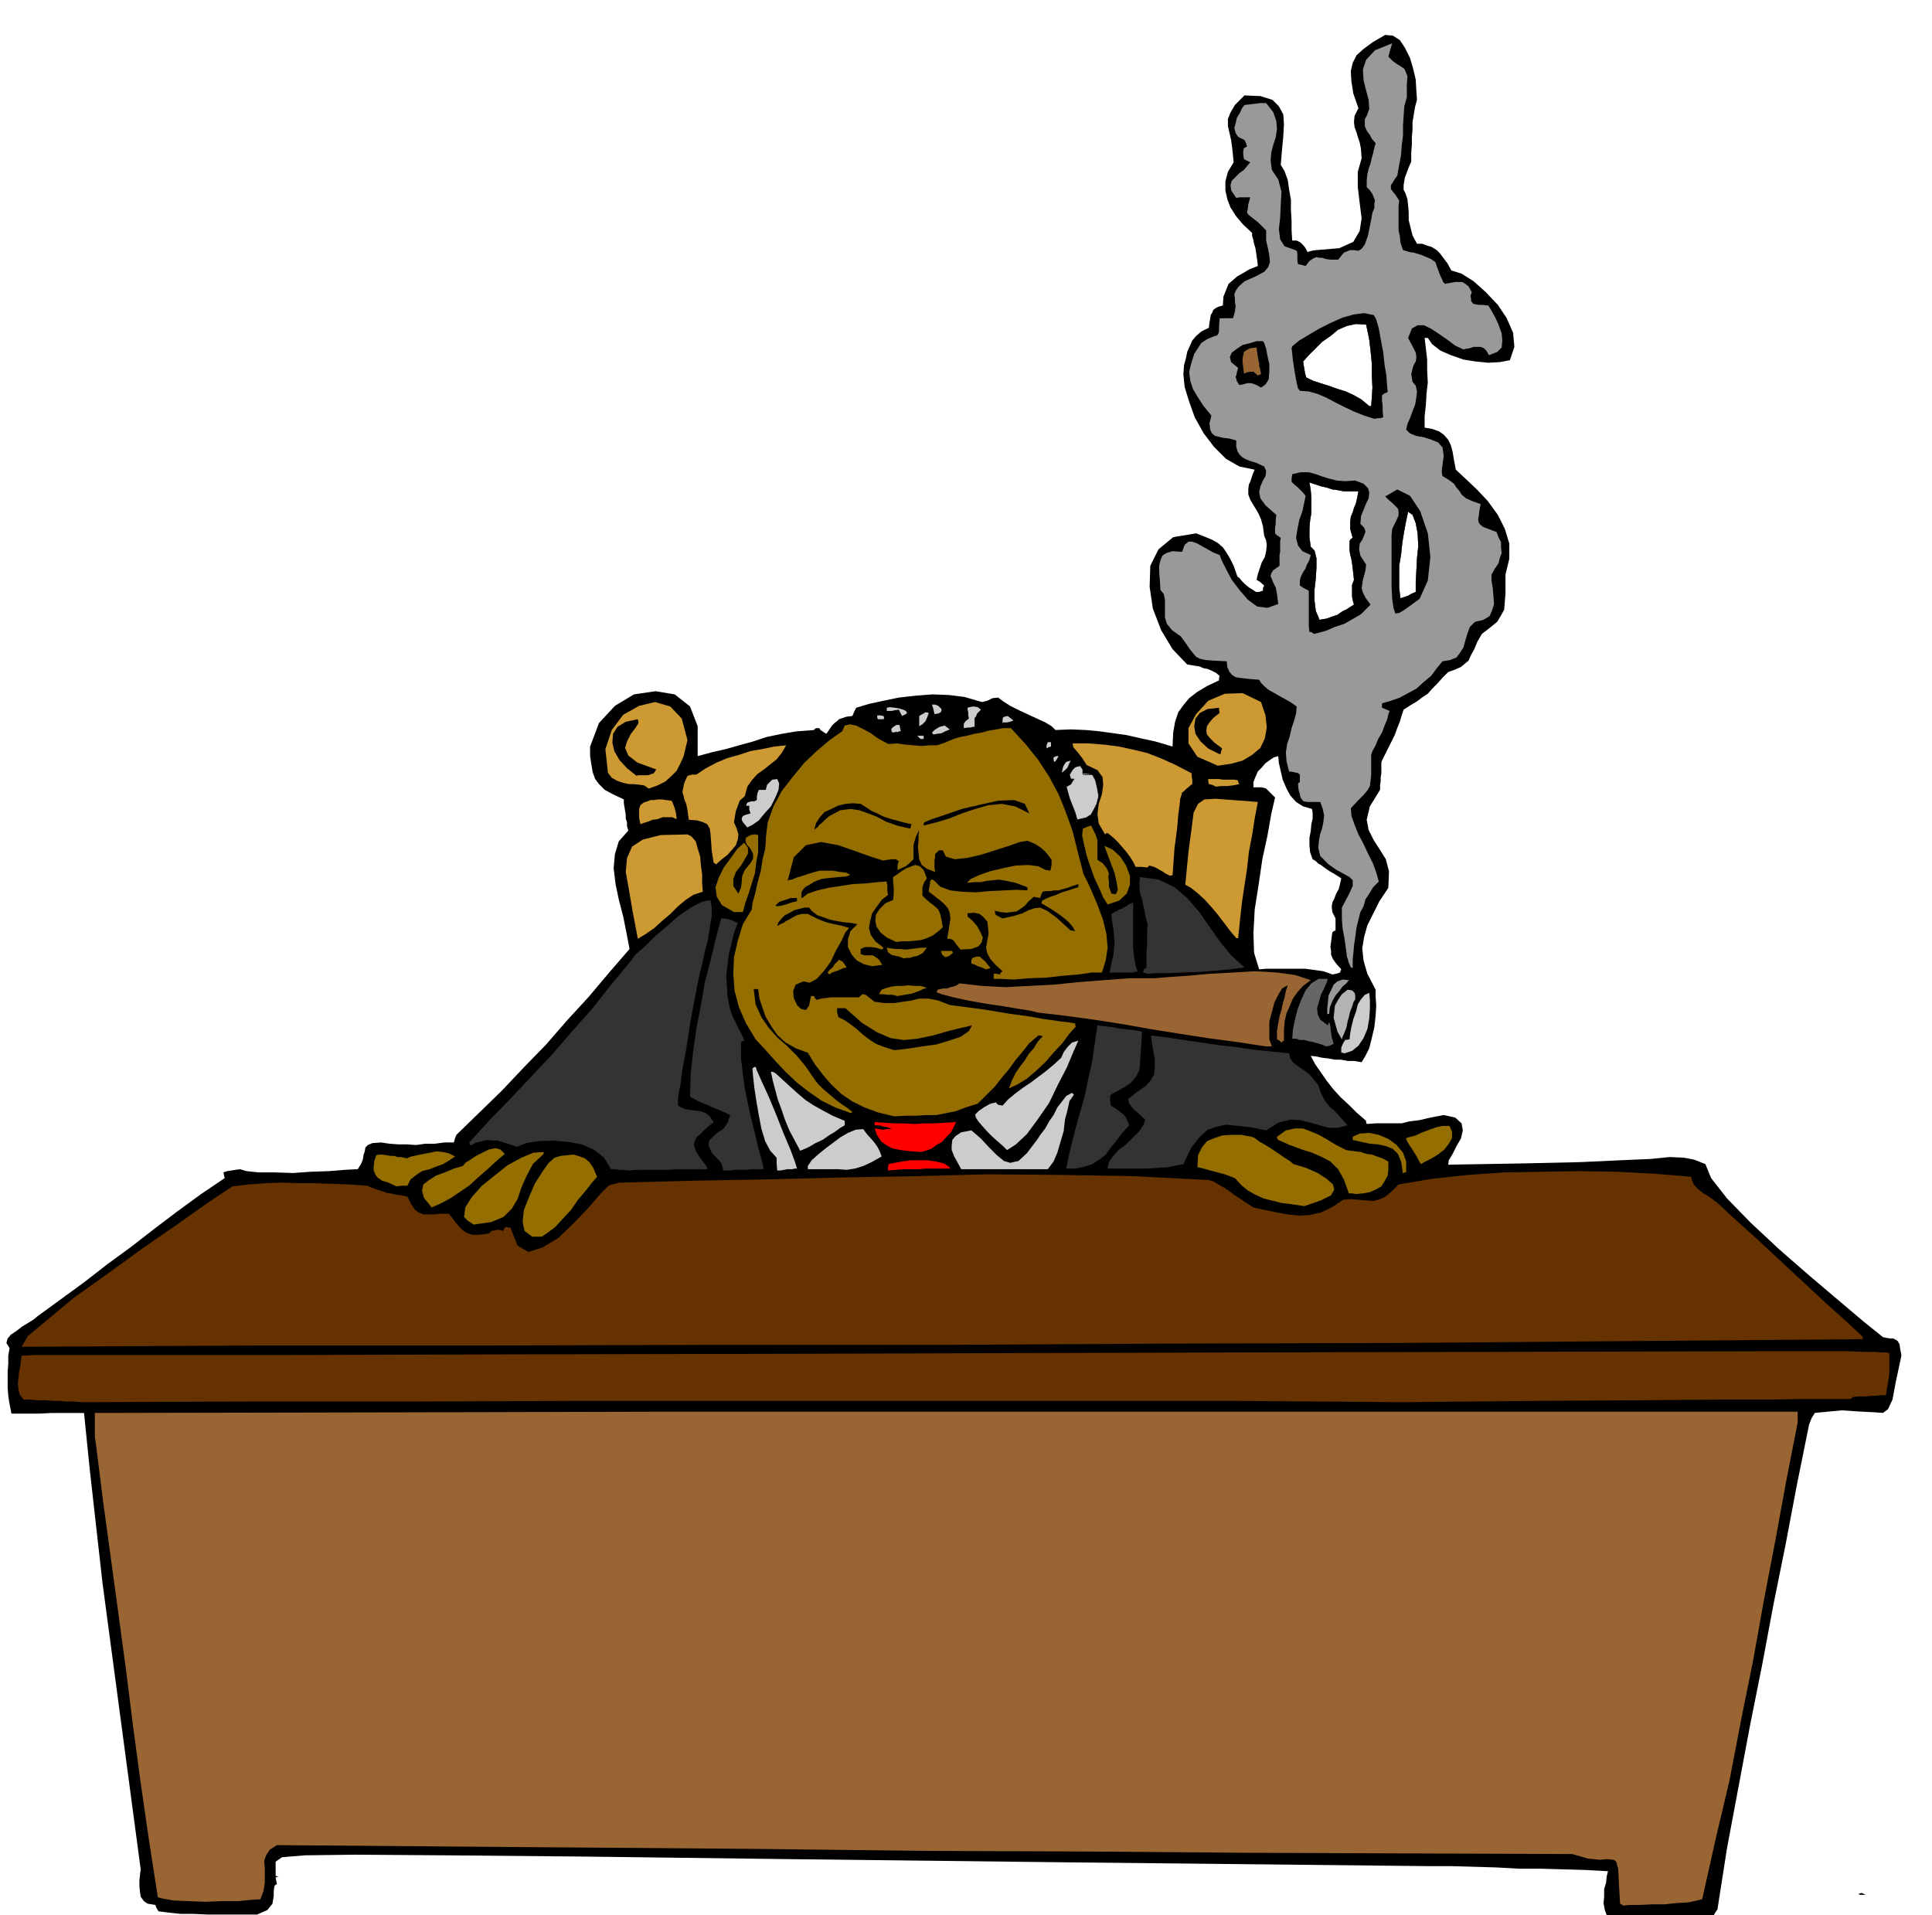 <svg xmlns="http://www.w3.org/2000/svg" width="490.455" height="486.178" fill-rule="evenodd" stroke-linecap="round" preserveAspectRatio="none" viewBox="0 0 3035 3009"><style>.brush1{fill:#000}.pen1{stroke:none}.brush2{fill:#963}.brush4{fill:#946e00}.brush5{fill:#333}.brush6{fill:#ccc}.brush7{fill:red}.brush10{fill:#999}.brush11{fill:#c93}</style><path d="m2531 3018-7-9-3-8-2-11 1-10v-12l3-10 1-10 2-8-36-2-35-1-35-1h-34l-36-2-35-1-35-1h-34l-571-6-435-5-319-4-221-2-142-1-79 1-36 3-10 7v22l2 1 3 1h-3l-2 1 1 5 1 5-3 2-1 2-1 7v8l-1 6-1 6-4 5-4 5-7 3-9 4h-78l-22-1h-20l-19-2-16-2-3-5-2-5-12-2-6-4-5-7-1-7-1-9v-9l1-10 1-8-12-90-12-90-12-90-12-90-12-90-10-89-10-89-9-89H80l-17 1H18l-3-15-2-13-1-13v-25l1-12v-13l2-12-5-8 2-7 5-6 9-6 9-7 10-6 8-5 6-5 37-27 37-27 36-28 37-27 36-28 37-28 37-27 37-25-1-4-1-5 6-2 7-1 6-1 7-1 10 3 19 2h25l29 1 28-2 29-1 25-2 20-1 5-8 3-7 1-7 2-6 1-6 4-4 7-3 14-1 13 2 14 1h13l15 1 14-2h15l15-2h15l2-7 2-5 35-34 36-35 35-37 35-36 33-38 34-37 32-38 32-37-5-26-5-25-7-27-5-24-3-25 2-22 6-20 15-17-2-7v-6l-2-6v-6l-1-6-1-6-1-6v-6l-17-8-13-7-9-9-6-8-4-11-2-12-2-13v-15l14-37 25-27 30-18 34-5 30 5 24 19 12 31v47l22-6 22-5 21-6 22-6 21-7 24-5 24-4 27-2 1-2 3-1h4l2 3 3 2 6 4 5-7 4-6 4-4 4-3 3-3 6-2 6-2 9-1 3-7 3-6 20-6 23-5 24-5 27-3 26-2 26 1 24 3 24 7 4 1 8-2 8-4 9-1 8 6 11 7 14 7 15 7 13 6 13 6 10 6 6 6 24-1 24 1 21 2 22 3 21 3 22 5 23 5 27 8 1-22 3-17 5-15 8-11 9-11 13-10 15-9 19-9v-4l1-3-6-5-6-3-7-3-6-1-7-3-7-1-6-1-6-1-23-24-18-30-13-34-5-34 1-33 13-26 23-19 36-6 13 5 12 5 9 5 8 7 5 7 6 10 6 12 6 17 3 2 4 5 5 5 6 5 5 3 6 4h5l6-2v-4l2-4-7-6-5-3 2-9 3-9 3-9 5-9 2-9 1-9-1-8-3-7-2-15-3-11-4-9-4-7-5-8-4-7-3-8v-9l1-7 2-4 1-3 1-3 2-6 3-7-24-5-21-12-19-19-16-21-14-25-9-25-7-23-2-20 1-14 3-11 2-10 4-9 4-9 6-7 8-7 12-6 1-8 1-6 1-6 2-3 2-5 4-3 4-2 7-2 1-14 4-10 4-10 7-6 7-6 9-5 10-6 13-5-1-9-1-7-1-7-1-6-2-6-1-6-2-6v-5l-14-13-11-13-9-14-5-13-3-14v-14l4-15 9-15-2-20-2-15-3-13-2-9v-11l4-10 7-12 15-15 25 1 19 6 10 10 7 13 1 15-1 19-2 21-2 24 6 10 5 14 2 14 3 17v16l1 17v15l1 16h7l6 3 2 2 3 3 3 4 3 6 7-2 7-1 36-3 22-10 10-17 3-20-3-24-3-25v-24l6-21-1-15-2-10-3-9-2-7-3-8-1-8 1-10 6-12-8-23-3-19-1-16 3-13 6-12 11-10 15-11 19-11 12 1 11 7 8 12 8 16 5 17 4 17 1 17 1 15-3 11-2 12-2 12v12l-1 11v12l-1 13v14l-4 9-4 11-2 5-1 6-1 6v7l3 6 3 9 1 9 1 12v12l3 12 3 12 7 13h8l8 3 7 2 8 5 5 5 6 8 6 8 6 11 16 5 19 12 19 17 19 20 14 21 10 23 2 22-7 21-16 3-18 1-20-2-19-3-20-7-16-7-13-10-7-10h-5l2 17 2 17v18l1 18-2 17-1 18-2 18v18l12 2 11 4 7 5 7 8 4 8 3 11 2 12 3 16 15 14 18 17 17 18 16 22 11 22 7 23v24l-6 25v30l-1 12-1 13-5 9-6 10-11 9-13 10-7 12-5 12-5 9-4 9-6 5-6 5-9 4-11 4-9 9-8 9-8 8-7 8-9 6-8 6-10 6-11 7-3 9-3 10-4 10-4 11-5 10-5 10-5 10-5 10-1 3v17l-1 6v6l-1 7v7l-16 26-5 21 3 16 8 16 9 14 10 16 5 19-1 26-14 21-10 20-9 18-5 18-3 18 2 19 6 21 13 25v11l1 14-1 16-2 18-4 17-4 16-6 12-6 10-12-2h-10l-11-2h-9l-11-2-9-1-9-2-9-1 7 13 9 13 9 13 11 14 11 12 13 12 12 12 15 13v2l1 3 15-1h40l12-3 16-2 17-4 21-4 18 4 10 9 2 11-3 13-7 12-6 12-6 10-1 7 118-2 89-2 65-3 46-2 30-3 22 1 16 3 18 7 9 22 25 32 37 38 45 42 47 41 46 39 39 33 31 25 5 1 6 1h5l4 2 3 2 3 5 1 7 2 11-9 42-5 27-7 15-8 6-14-1-20-1-31-2-42 4-5 8-4 10-19 94-18 95-19 94-18 96-19 95-18 96-18 96-15 96-4 6-4 7-21 1-20 1-20 1-20 1h-60l-18 1zm-438-1487 6-1 6-2 1-3 1-2-8-9-5-7-3-7v-6l-1-7 1-7 1-8 1-7 2-2 3-1v-19l-5-10-1-8 1-7 3-6 3-8 4-7 2-8 2-9-11-7-7-4-6-4-4-3-4-3-4-2-4-4-5-3-4-11-1-11v-12l2-10 1-11 2-9v-9l-1-6-14-4-11-7-9-10-6-11-6-14-3-13-3-13-1-11-7 2-6 4-7 5-6 7-6 6-4 9-3 8v8h13l4 1 3 1 3 3 4 4 7 7-6 26-6 34-8 37-6 41-6 38-2 37 1 31 8 26 12-1h60l15 2 14 2 14 5zm107-591 6-2 6-2 5-3 7-3v-15l1-18 1-20 2-19-1-20-3-16-5-13-7-5-3 14-3 16-3 18-2 19-3 18v35l2 16zm-127 34 4-1 7-1 8-3 9-3 7-5 8-4 6-4 5-3-2-7-1-6v-18l3-8-1-9-1-9-1-8-1-6-2-8-1-7v-14l2-3 3-2-4-14v-10l1-9 3-7 2-7 3-7 2-9 2-10h-23l-10-2-8-1-9-3-9-2-9-3-9-3 2 12 1 12v24l-2 12-1 13v13l2 15 6 6 3 12v14l-1 18-2 17v18l2 16 6 14zm0 0 4-1 7-1 8-3 9-3 7-5 8-4 6-4 5-3-2-7-1-6v-18l3-8-1-9-1-9-1-8-1-6-2-8-1-7v-14l2-3 3-2-4-14v-10l1-9 3-7 2-7 3-7 2-9 2-10h-23l-10-2-8-1-9-3-9-2-9-3-9-3 2 12 1 12v24l-2 12-1 13v13l2 15 6 6 3 12v14l-1 18-2 17v18l2 16 6 14zm0 0 4-1 7-1 8-3 9-3 7-5 8-4 6-4 5-3-2-7-1-6v-18l3-8-1-9-1-9-1-8-1-6-2-8-1-7v-14l2-3 3-2-4-14v-10l1-9 3-7 2-7 3-7 2-9 2-10h-23l-10-2-8-1-9-3-9-2-9-3-9-3 2 12 1 12v24l-2 12-1 13v13l2 15 6 6 3 12v14l-1 18-2 17v18l2 16 6 14zm-379 313 11-3 8-6 6-9 4-9v-23l-3-11-4-9-8-1h-4l-3-1-1-1-1-3-2-6-7 1-3 4-3 5v9h5l-3 2-2 5-3 3-4 3v5l1 4 1 4 2 5 1 4 3 7 3 9 6 12zm379-313 4-1 7-1 8-3 9-3 7-5 8-4 6-4 5-3-2-7-1-6v-18l3-8-1-9-1-9-1-8-1-6-2-8-1-7v-14l2-3 3-2-4-14v-10l1-9 3-7 2-7 3-7 2-9 2-10h-23l-10-2-8-1-9-3-9-2-9-3-9-3 2 12 1 12v24l-2 12-1 13v13l2 15 6 6 3 12v14l-1 18-2 17v18l2 16 6 14zm0 0 4-1 7-1 8-3 9-3 7-5 8-4 6-4 5-3-2-7-1-6v-18l3-8-1-9-1-9-1-8-1-6-2-8-1-7v-14l2-3 3-2-4-14v-10l1-9 3-7 2-7 3-7 2-9 2-10h-23l-10-2-8-1-9-3-9-2-9-3-9-3 2 12 1 12v24l-2 12-1 13v13l2 15 6 6 3 12v14l-1 18-2 17v18l2 16 6 14zm78-336h3l1-13 1-16-1-19v-19l-2-20-2-17-3-15-2-9-16-1-14 3-14 6-12 10-13 9-11 11-10 10-9 10 1 6 1 6 1 6 2 7 10 5 12 4 13 4 14 5 13 4 13 6 12 7 12 10z" class="pen1 brush1"/><path d="m1976 590 2-1 3-1-1-6-1-4-1-4v-3l-1-5-1-5-1-7-1-8-10 1-6 3-4 3-1 5-1 5v7l1 7 1 10 5-2 5-1h5l7 6zm574 2404-3-2-2-1-2-35-1-20-3-11-4-3-10-1-12 1-19-2-24-7-256-1-255-1-254-2-254-1-255-3-253-2-255-2-253-2-11 7-6 9-3 9 1 11v23l-2 13-5 13-15 1-20 2h-26l-26 1-26-1-23-1-17-3-8-2-14-90-13-90-12-89-11-88-12-89-12-88-12-88-11-88-1-7-1-6v-38l503-1 392-1h1780v17l-18 92-17 93-18 94-17 95-19 94-18 94-22 93-21 94-8 2-14 3-18 1-19 2h-20l-19 1h-16l-10 1z" class="pen1 brush2"/><path d="m2921 2977-1-1h-1l5-2 7 3h-10z" class="pen1 brush1"/><path d="m129 2203-12-1h-12l-11-1H83l-12-1H59l-11-1H37l-6-8-2-8-1-9 1-9 1-10 2-9 1-9 1-7 21-1h385l330-1 480-1 656-2 863-2h134l26 1h17l11 1h7l4 1v31l-1 8-1 8-2 9-1 10h-8l-8 1h-8l-7 1h-14l-7 1-4 3h-74l-53 1h-82l-118 1-163 1-215 2-261-2H903l-259 1H386l-257 1zm-95-87 10-17 30-25 42-35 52-37 55-40 55-38 48-34 39-26 25-3 27-2 25-1 27 1h26l27 1 27 1 28 2 7 3 8 3 7 2 8 3 7 1 8 2 8 1 10 2 6 12 6 9 6 4 7 3h16l10-1h14l5 6 6 8 5 6 6 6 6 4 9 3h11l15-2 4-4 6-1 5-1 8 2 1-4 2-2h2l6 1 11 28 17 10 22-7 25-15 24-23 23-24 19-22 13-13 5-2 5-1 6-2h6l113-3 114-2 115-3 116-2 115-3 116 1 115 2 116 6 8 2 8 5 9 5 9 6 8 6 9 6 9 6 11 7 18 4 19 4 17 3 18 2 16-1 18-4 17-8 18-12 12-1 12 1 11 1 11 1 9-2 10-4 10-8 12-12 53-9 56-6 57-4 60-1 58-1 59 1 59 3 58 5 1 6 3 6 4 5 6 5 5 4 7 4 7 5 8 6 28 26 29 26 28 26 29 27 28 26 29 27 29 26 29 27h-1v3l-363 3-362 3-362 1-361 2h-362l-361 1H394l-360 2z" class="pen1" style="fill:#630"/><path d="m836 1943-12-9-3-14 2-19 8-20 9-21 12-19 10-14 9-8 10-3 10-1 10-1 10 3 8 3 7 6 6 9 6 14-8 9-10 13-12 14-11 16-13 14-12 13-12 9-9 6h-15zm-92-19-9-6-6-6 2-15 10-16 16-18 20-16 20-16 22-12 19-8 16-1v3l-17 16-10 19-8 18-6 18-9 15-13 13-19 8-28 4zm-66-27-12-15-3-11 2-10 9-7 11-7 14-5 14-6 14-4 4-5 8-5 9-6 10-5 10-5 10-2 8 2 7 7-13 11-13 12-15 13-14 13-16 11-15 10-15 8-14 6zm1371-2-20-3-16-2-16-4-12-3-13-6-11-6-11-9-10-11-8-3-8-3-8-2-7-2-8-2-7-2-7-2-6-1 1-19 6-12 8-10 12-5 12-4 15-1h15l16 3 5 2 8 6 9 5 11 7 9 6 10 7 8 5 6 5 20 6 18 8 14 9 10 9 2 8-5 9-16 8-26 9zm81-19-6-1h-5l-8-22-9-16-12-12-13-7-16-7-16-5-19-7-18-8-2-3v-2l14-10 14-3h13l13 5 12 5 14 8 13 8 16 8 7 1 8 1 8 1 9 3 8 1 8 3 9 3 9 5v12l-1 10-5 9-5 8-9 5-9 4-11 2-11 1zm-1507-12-13-6-10-3-7-5-3-4-3-7v-6l1-9 3-9 5-1h5l6 1 6 1h6l6 2h6l8 2 7-3 10-2 9-2 11-2 10-2 10 1 9 2 10 5-9 6-10 6-11 4-10 4-12 3-9 6-9 7-5 10h-10l-7 1z" class="pen1 brush4"/><path d="m2204 1844-3-19-5-12-8-8-10-4-13-3-13-1-14-3-13-3v-5l11-5 15-1 15 3 16 7 12 9 10 12 5 14v17h-3l-2 2z" class="pen1 brush4"/><path d="m987 1839-8-1h-7l-6-1h-6l-11-18-15-12-20-9-22-4-24-2-22 1-20 3-14 6-11-4-10-3-9-3h-8l-9-1-8 2-9 2-9 5-1-3-1-2 32-35 33-34 33-35 33-35 31-36 32-36 29-37 30-36 8-11 15-13 16-16 19-16 18-16 19-13 17-9 14-3 2 11v15l-3 17-3 20-5 19-4 19-4 16-3 14-11 58-7 45-6 32-3 24-3 14-1 9v10l5 3 8 3 7 1 9 1 7 1 8 3 6 5 6 9-12 10-8 8-7 6-3 7-1 5 3 9 6 10 12 16v3h-48l-15 1h-46l-15 1z" class="pen1 brush5"/><path d="M1148 1839h-12l-1-6-2-6-15-16-5-11 1-8 6-6 8-7 9-6 6-9 4-12-8-4-9-4-10-4-9-4-10-4-8-4-6-3-3-2 1-36 4-36 5-36 7-35 6-36 9-34 8-34 9-33h5l6 1 6 2 9 4-6 16-4 17-4 16-2 17-2 16 1 17 1 18 4 19 4 11 5 10 3 7 4 7 4 8 2 6-3 1-2 2v24l3 25 3 23 5 24 5 23 6 24 6 25 7 26v5h-20l-6 1h-19l-6 1z" class="pen1 brush5"/><path d="M1226 1839h-5l-1-11v-9l-10-11-8-15-6-20-4-21-4-23-3-20-2-18-1-12 2-2 3-1 2 6 8 18 11 24 12 29 11 28 11 26 7 19 3 10h-4l-3 1h-8l-5 1-6 1zm43-2v-5l6-9 10-9 11-9 12-9 12-9 12-7 12-5 12-1 6 8 9 10 4 5 4 6 3 6 3 8-16 9-13 6-13 4-13 2-14-1h-47z" class="pen1 brush6"/><path d="M1395 1839v-5l1-5 9-2 12-2 13-2h28l13 2 12 3 9 6v2h-37l-12 1h-24l-12 1-12 1z" class="pen1 brush7"/><path d="m1510 1837-6-11-5-9-4-10v-7l1-9 5-6 9-6 16-3 15 13 13 14 12 12 11 9 10 3 13-3 13-12 16-21 6-9 7-9 6-11 7-10 6-12 7-9 7-9 9-5 3 3-7 10-3 14-4 15-2 18-5 17-5 17-6 14-9 12h-136z" class="pen1 brush6"/><path d="M1689 1836h-14l6-29 7-28 8-29 8-28 6-29 6-27 4-28 4-27 8 1 9 1 9 1 9 2 8 1 9 1 9 1 9 2-1 17-1 16-1 14-1 13-5 10-8 10-12 8-17 9-4 3v9l1 7 8 5 8 6 4 3 4 5 2 5 3 7-11 12-9 12-9 11-8 11-10 8-11 7-12 4-15 3z" class="pen1 brush5"/><path d="m1740 1836 2-10 6-9 9-10 12-9 10-10 10-10 7-10 3-9-11-10-8-7-6-8-2-7 15-12 13-9 8-9 5-9 1-11v-13l-3-17-3-20 26 3 26 4 27 4 27 4 27 3 27 4 28 3 29 3 2 8 4 6 5 4 7 5 6 4 8 6 6 7 8 10 4 12 5 10 4 6 5 6 5 4 6 6 7 8 10 11-15 4h-14l-15-4-14-4-16-4-16-1-19 5-19 12-25-5-20-2-18-2-14 3-15 5-13 12-13 17-12 25-11 2-14 3-17 1-17 1h-60z" class="pen1 brush5"/><path d="m2232 1829-4-7-3-6-4-6-3-5-4-6-3-5-2-4v-2l7-2 8-2 8-4 8-3 8-3 9-3 9-2h11l4 9v10l-5 9-7 9-10 8-10 6-10 5-7 4z" class="pen1 brush4"/><path d="m1447 1810-14-1-11-1-12-2-9-2-9-5-8-6-6-9-4-11 8 1 5 1 5-1h9l-7-3-6-1-7-2h-7v-5l15 1 16 1h16l16 1 15-1h16l16-1 18-1-4 8-4 8-7 7-7 8-9 5-8 6-9 3-7 2z" class="pen1 brush7"/><path d="m1257 1808-9-17-8-15-7-17-5-15-6-16-4-15-4-15-3-14h3l4 2 11 10 12 11 11 10 13 11 12 8 16 9 15 8 19 8v7l-7 4-8 6-10 6-10 7-11 5-10 6-9 4-5 2zm325-1-7-7-7-6-9-8-8-8-8-9-6-7-4-6-1-5 6-6 9-6 9-5 9-2v1l2 2 2 1 6 1 9-10 11-9 12-9 12-8 12-9 12-9 12-10 12-11 4-9 6-8 7-7 10-3-8 18-10 24-14 27-14 29-18 26-17 23-17 16-14 9z" class="pen1 brush6"/><path d="m1405 1754-25-6-22-8-20-10-16-11-16-15-13-15-13-17-11-18-19-7-16-9-13-12-9-13-9-15-5-14-5-15-2-15h-7l3 24 9 20 11 16 14 16 15 13 16 16 14 17 15 22 5 6 6 6 7 6 7 6 7 6 8 6 9 6 9 7-1 1-1 1-25-9-22-11-20-14-18-14-18-17-16-17-16-18-15-16-15-25-11-25-7-26-2-26 1-27 6-26 8-26 14-23 1-10 4-14 4-18 5-18 3-19 4-16 1-12v-5l3-25 9-25 13-24 17-22 18-22 20-19 20-17 20-14 4-9 8-2 10 2 12 6 11 6 11 8 9 5 8 4 13-1 14 2 12 1 13 1 12-1h12l12-4 14-6 10-3 11-2 11-3 12-2 11-3 12-2 11-2h12l23 25 20 25 17 26 15 28 11 27 11 31 8 32 9 35 7 14 8 18 8 19 8 22 5 21 2 22-3 20-6 19h-16l-20 3-25 2-26 3-27 1-24 2-20-1h-12v-8h5l5 1 1-3 3-2-11-10-8-9-5-9-2-9 2-12 2-10-1-11-1-8-6-7-6-5-9-2-10 1v5l7 6 8 9 5 9 4 9-2 8-5 6-11 4-17 1-5-6-3-4-2-3-2-2-4-2h-5l3-18 2-13-1-10-3-7-6-7-7-6-9-7-8-6 1-8 1-4v-4l2-3h2l3 2 9 9 16 6 18 2 22 1 22-2 22-1 20-1 17 1v-5l-19-7-14-3-12-2-9 1-10 1-9 2h-10l-12 1 6-6 13-6 17-6 21-5 19-4 20-1 16 2 12 6h2l5 1 2-9v-8l-5-7-5-6-8-7-8-5-7-3-5-2-12 2-17 6-22 7-22 7-22 5-19 2-14-4-5-10h-6l-3 3-3 3v5l-1 4v12l1 7-13-5-8-6-4-9-1-9-1-11 1-9v-9l1-8-5 10-3 10-1 5v21l-6 6-6 5-7 3-6 3v-8l2-6-5-3h-6l-14 2-19-6-25-9-26-9-27-5-24 5-19 19-10 38 1-2 6-1 7-3 10-3 9-3 10-3 8-2h20l12 2 9 1 6 3v1l-5 2-12 1-20 2-7 1-6 2-7 3-6 4-6 3-4 4-3 5v8l1 1 9-7 15-5 17-4 20-3 19-3 20-1 18-2 15-1v2l1 4v9l1 6-10 8-8 11-7 10-3 12-2 11 3 11 7 10 13 10-1 1-1 2-10-3-9-1h-8l-7 3v8l6 2h13l5 3 5 4 5 8-16 2-13-3-11-6-8-9-6-12v-12l4-13 11-11-11-2-11-1-11-2-10-2-11-4-9-3-8-6-5-6h-7l-8 2-8 2-7 4-8 4-5 5-5 6-2 6 5-3 5-2 4-3 6-3 5-3 6-3 7-2h10l6 3 8 4 7 3 8 3 8 2 9 2 9 2 10 3-6 7-6 13-9 16-8 17-11 15-11 12-11 6-10-2-12 5-4 10 1 11 5 11 6 6 8 2 5-7 3-15h5l1 3 3 3 7-2 8-1 7-1h44l6-5 5 1 5 4 9 7 16 2h15l13-2 14-2 12-3h15l15 3 18 7 53 7 42 7 30 4 22 4 15 2 13 2 10 1 12 2v2l1 3-10 11-11 15-14 15-13 15-15 14-14 12-15 9-13 6 5-13 6-12 7-10 7-9 6-10 8-9 6-10 8-9-4-1h-3l-14 12-11 14-11 13-10 14-11 13-11 14-13 13-14 14-19 6-16 6-15 3-15 3h-16l-15 1h-17l-18 1z" class="pen1 brush4"/><path d="m2112 1655-3-1h-2v-8l3-7 3-5 7-1 1-9 2-11 3-12 4-11 3-12 5-8 6-7 7-3 1 11v14l-1 15-3 17-6 14-8 12-10 8-12 4z" class="pen1 brush6"/><path d="m1405 1650-16-5-13-5-12-8-9-7-9-8-9-7-10-7-10-5-2-8v-6h13l26 23 24 15 21 9 21 3 21-2 24-5 28-8 34-8-5 9-13 9-18 6-20 6-22 3-19 3-16 2-9 1z" class="pen1 brush1"/><path d="m1988 1644-46-7-45-6-45-7-44-7-45-8-45-7-44-6-43-5-12-3-19-3-24-4-27-4-28-5-23-5-19-5-8-3 2-4 4-1 5-1h6l5-2 5-1 5-2 4-3 35 4 38 2 37-2 39-2 39-4 39-3 40-3h40l23-2 30-2 33-3 37-2 35-2 34 2 29 4 24 8-12 9-9 10-7 10-5 12-5 11-3 13-1 14v16l-2 1-2 2-3-3-4-2v-13l2-12 2-11 3-10 2-10 3-10 2-10 3-9-9 5-6 10-6 12-4 15-4 15v28l4 11h-10z" class="pen1 brush2"/><path d="m2083 1644-7-3-7-2-7-2-6-1-7-2h-7l-6-2h-6l1-14 3-15 4-16 6-16 7-15 9-11 11-7h15l-2 6-4 9-5 10-3 11-3 10 1 10 4 8 12 9 1-3 1-2 1 2 1 5v3l1 6 1 7 3 11-6 3-6 1z" class="pen1" style="fill:#666"/><path d="m2108 1633-7-12-3-11-3-11 1-9 1-10 5-9 6-9 9-7 7 1 4 4 1 4v6l-3 5-2 7-3 7-2 9-2 7-2 10-2 5-2 5-2 4-1 4z" class="pen1" style="fill:#b3b3b3"/><path d="M2085 1594v-10l1-9 1-11 4-8 4-9 6-5 8-3 11 1-2 1-3 4-6 5-5 7-6 7-5 9-4 10-1 10h-2l-1 1z" class="pen1 brush10"/><path d="M1260 1569v-6l2-3 4-3 5 2-5 5-2 3-2 1-2 1z" class="pen1 brush1"/><path d="m1410 1565-8-2h-7l-7-1h-7l2-4 2-3 8-3 8-2 9-1h9l8-1 9 1h10l10 3-6 2-6 3-6 2-5 2-6 1-6 1-6 1-5 1zm-107-34-2-2-1-1 4-5 4-3 3-5 7-7 6 3 6 9-5 1-9 4-9 3-4 3z" class="pen1 brush4"/><path d="m1803 1530-4-1-3-1v-3l1-2 1-1 3-1v-27l1-8v-25l1-8-3-11-2-10-2-10-2-9-3-10-1-9v-9l1-7 29 4 25 12 20 17 19 22 16 23 17 24 17 21 21 19-7 1-16 2-22 2-25 2-27 1-24 1h-20l-11 1zm-60-2 3-15 3-12 1-11 1-10-1-11-1-10-2-11-1-12 5-3 4-2 3-2 4-1 3-2 4-2 4-3 7-3v72l2 16 2 12 3 8-3 1-5 1h-36z" class="pen1 brush5"/><path d="m1549 1523-7-3-6-2-6-3-4-1v-6l2-3 3-1 3-1h5l9 8 8 10-3 1-4 1z" class="pen1 brush4"/><path d="m2122 1520-3-7-3-10-2-15-2-14-3-16-1-14v-18l11-21 6-13v-9l-5-5-9-5-11-6-13-9-13-13-3-13 1-12 2-10 3-9 2-10 1-10-2-10-4-11h-20l-6-1-2-2-3-4-1-5-2-7-1-9 1-2 2-1v-12l-4-3h-2l-4-1-7-1-4-16-1-14 2-13 4-12 3-13 4-12 3-11 1-11-10-7-9-5-9-5-7-4-9-5-6-5-6-6-3-5-13-1-9-1-9-1-6-1-6-4-4-5-3-7-1-9-20-1-13-1-9-2-6-3-5-6-5-6-6-9-8-11-14-10-8-10-3-10v-28l-2-9-5-6-1-16-1-12v-11l2-8 3-7 6-4 10-3 15 1 4-11 6-5h6l8 3 7 4 9 5 9 5 10 4 3 8 7 14 9 17 13 17 12 14 15 11 16 2 17-6-2-16-2-10-4-8-2-5-2-5 1-4 3-5 10-7v-17l1-5v-17l1-5-6-4-3-3v-9l1-6v-6l1-8-17-15-8-11-2-10 2-9 4-9 4-7 1-8-3-7-13-6-10-3-7-3-5-3-4-4-3-5-2-7v-10l-11-3-9-1-8-2-5-1-5-4-3-6-1-10 3-12-13-16-9-14-7-12-4-12-2-14 3-13 5-16 11-17 9-6 7-3 5-2 4-1 2-3 1-4v-8l1-12h21l3-11 1-8-1-6v-6l-1-6 2-6 5-7 9-8 18-8 13-7 6-7 3-8-1-10-2-11-3-13v-16l-13-13-9-7-5-4-2-2-1-3 1-4 1-8 3-11h-17l-5 1-8-12-1-8 2-7 6-6 6-6 7-5 5-6 5-6-6-3-4-2-1-8v-5l1-4 5-3-2-6-2-4-10-5-4-6-2-8 2-7 2-9 5-8 3-7 4-5 8-1 9-1 8-1h9l11 14 5 14 1 13-2 13-4 12-3 12-1 12 2 15 10 15 5 19-1 20-1 21-2 18 2 16 7 11 17 6 2 1 1 4v10l1 7 5 1 7 2 6-8 6-4 5-2 5 1h4l6 2 8 1h11l9-11 10-4h6l7 1 5-3 5-7 5-14 5-25 2-11 3-7v-7l1-5-2-5-2-5-4-6-5-5v-11l1-9 2-9 3-8 2-9 2-7 2-9 2-7-6-7-3-6-4-5-2-4-2-5v-11l3-5 4-11-1-14-4-15-4-16-1-17 5-15 14-15 27-11-3 10-3 11 7 7 7 5 5 3 6 4 2 4 3 8-1 13v20l-4 14-1 15-1 15v16l-2 15-1 15-3 16-3 17-5 7-3 5-2 3v6l3 4 4 5 6 9-1 9v38l2 9 1 10 4 12 4 1 6 2 7 1 7 2 6 2 7 3 7 3 7 5 3 9 3 8 2 5 2 4 2 5 3 3 5-1 6-1 5-1h11l5 3 5 4 5 9-2 6 1 5v3l3 4 3 1 6 1h6l9 1 5 8 6 11 5 11 5 14 1 11-1 11-7 7-13 5-4-7-4-4-5-2h-11l-6 2-6 1-4 1-13-6-12-9-13-9-12-8-12-6h-10l-9 5-6 15 7 13 5 10 1 7-1 7-3 5-2 6-2 9 2 12 5 6 2 9-1 9-2 12-4 10-4 11-4 9-2 9 6 6 10 4 12 2 12 4 10 4 7 8 2 13-3 22v5l1 5 10 6 8 6 4 6 5 6 3 5 7 6 9 4 14 5-2 10-1 9-1 5 1 5 2 3 5 4 8 3 13 5 3 8 4 8v8l1 9-3 8-2 8-6 9-5 9v9l2 12 1 12 1 13-3 10-4 9-10 6-13 3-8 8-4 11-3 10-3 11-5 8-6 8-10 4-12 2-9 11-9 12-12 10-11 10-13 7-13 7-14 5-14 4v7l5 2 7 3-2 5-2 9-4 9-4 11-6 10-4 10-5 9-2 6v31l-1 10-1 8-4 7-6 7-9 9-11 12 1 12 5 14 6 15 8 15 7 15 8 16 5 14 4 14-9 9-6 10-6 9-3 11-5 9-3 12-3 12-2 15-2 14-1 12-1 8v15l-2-1h-1zm78-580 6-2 6-2 5-3 7-3v-15l1-18 1-20 2-19-1-20-3-16-5-13-7-5-3 14-3 16-3 18-2 19-3 18v35l2 16zm-127 34 4-1 7-1 8-3 9-3 7-5 8-4 6-4 5-3-2-7-1-6v-18l3-8-1-9-1-9-1-8-1-6-2-8-1-7v-14l2-3 3-2-4-14v-10l1-9 3-7 2-7 3-7 2-9 2-10h-23l-10-2-8-1-9-3-9-2-9-3-9-3 2 12 1 12v24l-2 12-1 13v13l2 15 6 6 3 12v14l-1 18-2 17v18l2 16 6 14zm78-336h3l1-13 1-16-1-19v-19l-2-20-2-17-3-15-2-9-16-1-14 3-14 6-12 10-13 9-11 11-10 10-9 10 1 6 1 6 1 6 2 7 10 5 12 4 13 4 14 5 13 4 13 6 12 7 12 10zm-175-48 2-1 3-1-1-6-1-4-1-4v-3l-1-5-1-5-1-7-1-8-10 1-6 3-4 3-1 5-1 5v7l1 7 1 10 5-2 5-1h5l7 6z" class="pen1 brush10"/><path d="m1420 1506-7-3-5-1-5-1-3-1-5-4-2-7 6 1 8 1h7l9 1 8-1 8-1 8-1h9l-6 8-9 5-6 1-6 2h-6l-3 1zm65-2-5-4-2-6h17l1 1 1 2-6 5-6 2zm-77-24-15-7-10-8-6-9-2-9 1-10 6-9 9-9 12-5 1-10v-9l-1-9v-8l6-4 7-5 8-5 8-3 6-2 7 2 6 6 5 13-4 6-2 5-1 3v13l6 6 6 5 5 4 5 4 3 3 3 7 2 9 2 12-8 7-8 6-9 4-9 3-10 1-10 1h-10l-9 1z" class="pen1 brush4"/><path d="m1002 1475-8-42-6-35-5-28 2-22 8-18 17-11 28-7 42-1 6 3 7 8 3 11 4 13 1 13 2 15v13l1 14-15 5-12 8-12 10-12 12-13 11-12 11-13 9-13 8zm940-1-10-12-9-12-10-13-10-12-11-12-11-10-10-8-9-5 5-52 5-37 3-24 7-14 10-7 18-1 27 2 39 3-5 26-4 26-5 26-3 27-4 26-4 27-3 27-3 29h-3z" class="pen1 brush11"/><path d="m1682 1462-22-20-15-11-11-5-9 1-9 3-10 5-13 4-18 4-8-4-3-2-1-3v-3l9 2 9 1 8-1 8-1 6-4 7-5 6-7 8-7 5 1 5 1 2-6 2-4 6-1h6l6-1h7l6-2 8-2 8-3 9-3v5l-7 2-9 3-10 3-9 4-9 3-7 3-6 3-1 4 3 2 7 4 8 5 9 6 8 6 8 7 6 7 4 7-5-1h-2z" class="pen1 brush1"/><path d="m1153 1433-19-11-8-13-2-15 5-15 8-16 11-15 10-14 11-10 6 8v9l-5 9-6 10-8 10-4 11v11l8 12 4-9 1-8 1-11 4-9 9-11 4-7v-7l-2-5-4-6-4-4-2-6 1-5 7-4 5-1h3l4 1v27l-3 16-2 17-5 16-5 16-5 14-4 15h-14z" class="pen1 brush4"/><path d="m1220 1424-1-1h-1l6-6 9-3 9-3h10v5l-9 2-8 3-8 2-7 1z" class="pen1 brush1"/><path d="m1740 1421-7-11-6-14-8-17-6-17-6-18-4-17-3-14 1-11 7-3 6-2 3 6 3 6 2 5 2 6v31l8 5 5 6 3 5 2 6-1 5 1 7v8l4 11 7 1 3-7-2-12-3-14-6-16-5-13-4-11-1-3 13 6 12 11 9 14 6 16v14l-5 14-12 11-18 6z" class="pen1 brush4"/><path d="m1836 1375-6-3-4-3-4-2-3-2-6-3-7-2-2 1-1 2-10-1h-9l-4-8-5-8-6-8-6-7-7-8-6-6-6-5-4-3h-2l-2 2-10-17-2-15 2-16 5-15 2-15-1-12-8-11-17-8-7-11-7-9-7-8-1-6h25l25 2 23 3 23 5 21 5 23 9 22 10 25 13v5l1 5v7l-3 2-2 2-4 3-5 5-2 1-1 4-2 6-1 10-2 15-2 23-4 30-3 42-4 1-2-1zm-711-17-3-2-1-1-3-19-1-15-1-12-1-7-4-7-6-3-10-3-13-1-2-15-2-10-3-7-1-5-2-6 1-6 2-9 5-11 7-2h7l15-10 17-9 17-7 18-5 18-6 18-3 19-4 19-2-7 12-8 10-10 8-10 8-10 7-9 10-7 10-4 15-8 7-4 11-2 5-1 6-1 6-1 6 4 9 3 10-1 8-3 9-6 7-7 8-9 7-9 8z" class="pen1 brush11"/><path d="m1279 1304 3-11 6-9 7-8 11-5 10-5 12-3 12-1 12 1 8 5 9 6 9 4 10 5 9 3 11 3 11 3 13 3-1 3-1 4-21-5-17-6-15-8-13-5-14-5-14-2-16 2-17 9-7 6-5 5-4 3-2 3-4 3-2 2z" class="pen1 brush1"/><path d="m1174 1300-6-7-2-3-1-4 2-4 5-2 7-2-2-6v-6h-5l1-3 1-2 6-2h5l2-1 2-1v-6l1-5 2-5h11l2-8 4-4 4-4 8-1 3 7-1 10-5 12-7 14-10 11-9 11-10 7-8 4z" class="pen1 brush6"/><path d="M1451 1297v-3l1-2 12-5 21-7 26-9 30-7 27-6 25-1 17 6 7 15-22-11-21-4-21 2-21 6-21 7-20 8-20 6-20 5z" class="pen1 brush1"/><path d="m1006 1295-2-10v-14l2-6 5-4 6-2 5-2h6l6-1h6l6 1 9 1 2 4 3 8 2 8 1 9-7-3h-15l-8 3-8 1-7 3-7 2-5 2zm13-56-7-5-7-1-9-1h-8l-9-2-9-3-9-5-6-8-4-37 10-30 18-24 25-14 25-6 24 7 18 19 9 34-3 12-3 13-5 11-6 12-9 9-9 8-12 6-14 5zm891-3-6-3-5-1-1-5v-3h17l6 1h18l6 1v3l2 3-10 2-9 1h-9l-9 1z" class="pen1 brush11"/><path d="m1000 1219-15-12-12-13-8-14-3-13 1-14 7-11 13-8 19-4 1 6-5 8-7 9-6 12-3 10 5 12 14 11 30 11-4 6-9 3h-16l-2 1z" class="pen1 brush1"/><path d="m1668 1214 2-9 2-4 3-4 7-2-3 6-2 5-4 4-5 4z" class="pen1 brush6"/><path d="m1913 1203-32-14-14-21v-24l12-22 19-21 26-11 28-1 29 14 7 21 2 19-3 17-7 15-13 11-15 9-18 5-21 3z" class="pen1 brush11"/><path d="m1656 1198-1-5v-3l4-2h4l-3 5-2 3-2 1v1z" class="pen1 brush6"/><path d="m1916 1185-18-9-12-11-8-12-2-12 2-12 7-9 12-6 18-2v3l1 5-10 8-6 7-4 6-1 7 1 6 5 6 7 7 12 9-2 5v3h-1l-1 1z" class="pen1 brush1"/><path d="M1644 1176v-5l2-5h5v7l-4 1-3 2zm-198-15-3-3-2-2h10v5h-5zm20-7-1-2-1-1 4-4 8-5 8-2 8 6-7 3-6 3-7 1-6 1zm-63-3-2-1-1-4 2-3 3-2 3-2h5l1 5 1 5h-3l-1 1h-4l-4 1zm111-7v-7l3-4 5-4-1-6v-4l-1-4v-3l3-1 6-1 7 1 5 4-6 6-2 5-2 2v14h-3l-3 1h-4l-7 1zm-70-3v-16l3-2 4-2 3-2 5 1-2 6-3 7-5 5-5 3zm131-5v-7l1-2 2-1 5-1 4 3 5 4-5 2-5 1h-5l-2 1zm-196-6-1-3v-3h5l5 1 1 3-1 2h-9zm38-5-3-6-2-4-7 1-4 1h-8v-5l5-1 8 1 6 1 7 2 4 2 2 3-2 2-6 3zm51-3-2-9-2-6h5l5 2 2 2 3 3v2l-1 3-4 2-6 1z" class="pen1 brush6"/><path d="m2064 996-4-3h-3l-1-9v-56l-8-4-6-4v-9l2-6 3-6 4-6 2-6 3-5 2-6 1-4-13-6-7-9-3-12 2-13 3-15 5-14 3-14 2-10-6-7-6-6-6-5-4-4v-6l1-6 13-3h13l11 3 11 4 10 3 12 3 13 1 16-1 13 5 7 7 2 7-1 9-4 8-4 10-4 10-1 12 6 6 2 6-2 6-3 7-4 6-1 9 2 10 9 14-1 9-2 8-2 7-1 7-1 6 2 7 4 8 8 11-6 6-9 9-12 7-14 8-15 5-14 6-11 3-8 2zm9-22 4-1 7-1 8-3 9-3 7-5 8-4 6-4 5-3-2-7-1-6v-18l3-8-1-9-1-9-1-8-1-6-2-8-1-7v-14l2-3 3-2-4-14v-10l1-9 3-7 2-7 3-7 2-9 2-10h-23l-10-2-8-1-9-3-9-2-9-3-9-3 2 12 1 12v24l-2 12-1 13v13l2 15 6 6 3 12v14l-1 18-2 17v18l2 16 6 14zm119-10-3-9-2-14-1-20v-80l1-10 6-12 4-9v-7l-1-4-5-5-4-4-6-5-5-5 19-11 20 10 16 24 12 35 4 37-4 37-13 29-25 18-7 4-6 1zm8-24 6-2 6-2 5-3 7-3v-15l1-18 1-20 2-19-1-20-3-16-5-13-7-5-3 14-3 16-3 18-2 19-3 18v35l2 16zm-41-282-16-5-15-6-15-7-14-7-15-8-14-6-14-4-14-1-3-4-2-8-2-11-2-12-2-13-1-10-1-9 1-3 11-9 15-9 17-10 18-9 18-8 18-5 16-2 15 3 4 7 4 14 3 17 4 21 2 19 3 18 1 15 1 10-5 2-4 3v8l1 9v8l1 10h-2l-2 1h-4l-6 1zm-8-20h3l1-13 1-16-1-19v-19l-2-20-2-17-3-15-2-9-16-1-14 3-14 6-12 10-13 9-11 11-10 10-9 10 1 6 1 6 1 6 2 7 10 5 12 4 13 4 14 5 13 4 13 6 12 7 12 10zm-170-29-7-4-5-2-4-1h-6l-3 1-4 1-5 1-4-6-1-4-1-3 1-2 1-5 2-7-11-9-2-8 3-7 8-6 9-6 12-3 10-3h10l2 3 3 9 2 11 3 13v12l-1 12-5 8-7 5zm-5-19 2-1 3-1-1-6-1-4-1-4v-3l-1-5-1-5-1-7-1-8-10 1-6 3-4 3-1 5-1 5v7l1 7 1 10 5-2 5-1h5l7 6z" class="pen1 brush1"/><path d="m1675 1236 7-4 5-8h-5l-2-7 5-8 4-4 8-2 4 6v6l1 2h14l5 9 3 13 2 12-3 12-4 8-5 9-8 5-14 3-3-11-9-23-5-18z" class="brush6" style="stroke:#000;stroke-width:1;stroke-linejoin:round"/></svg>
